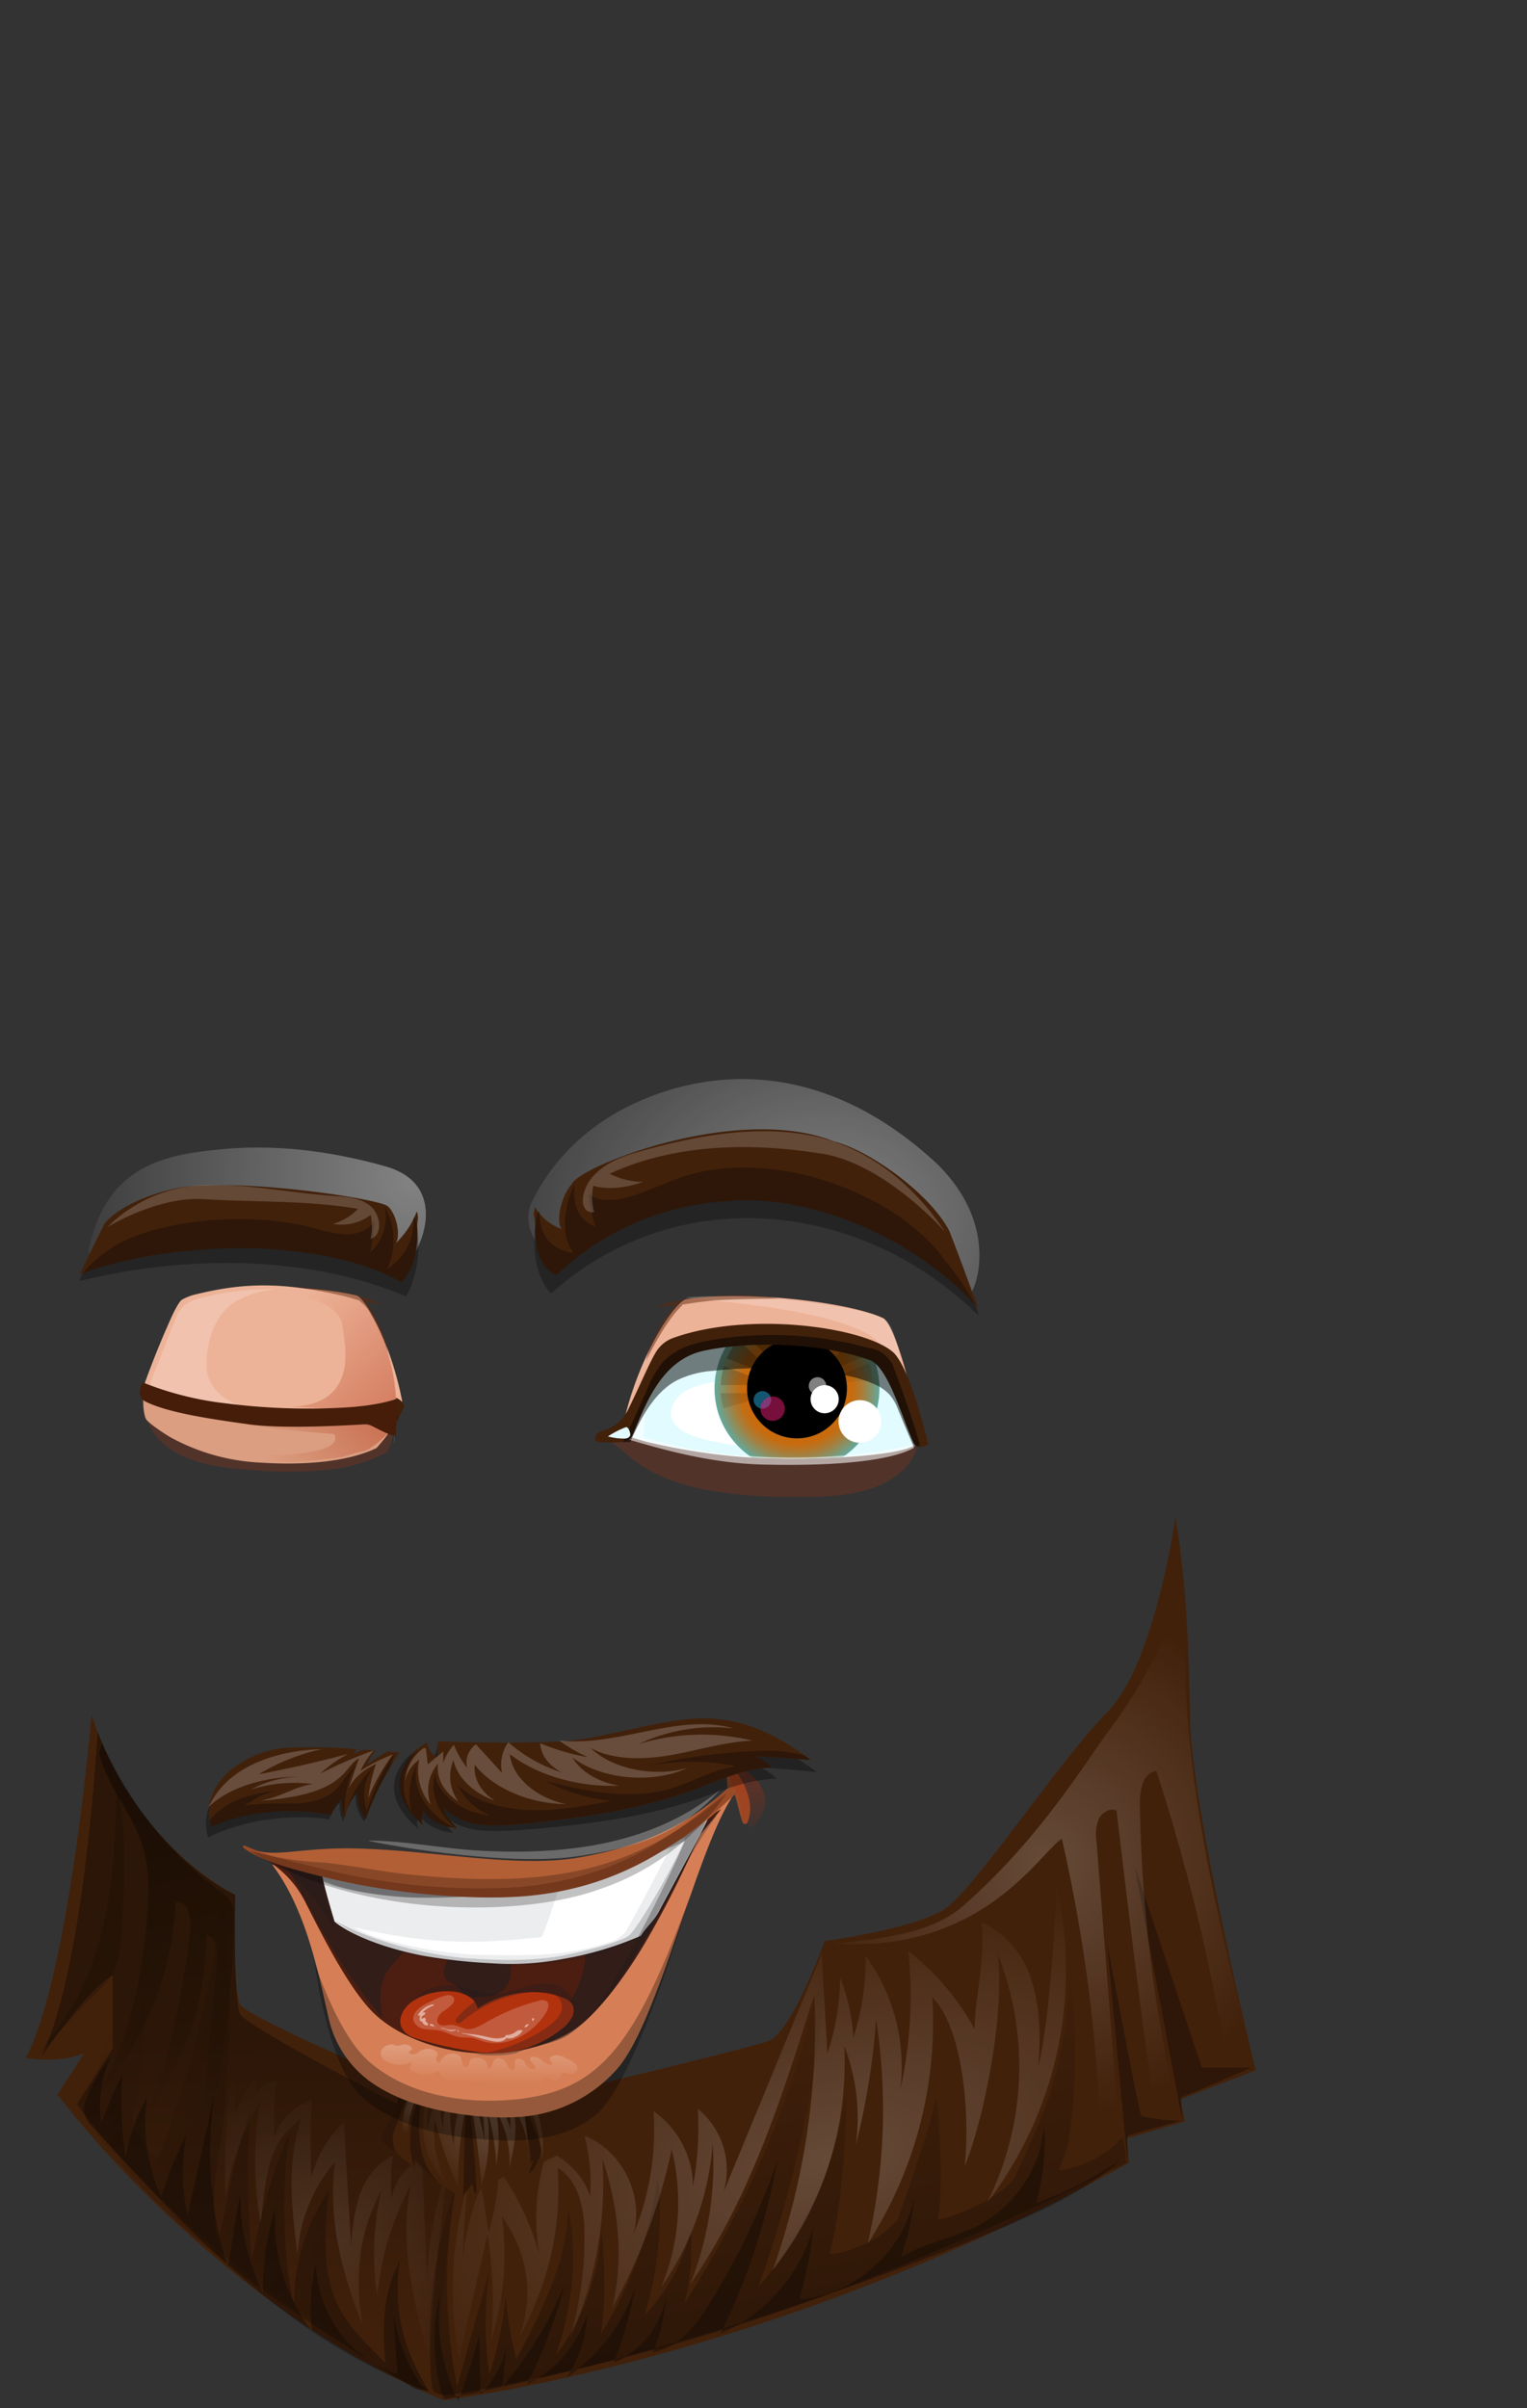 <svg xmlns="http://www.w3.org/2000/svg" xmlns:xlink="http://www.w3.org/1999/xlink" viewBox="0 0 313.49 494.47"><rect x="0" y="0" width="313.49" height="494.47" fill="#333333" stroke="none"/><defs><style>.a{fill:none;}.b{fill:url(#a);}.aw,.c,.y{opacity:0.3;}.c{fill:url(#b);}.ab,.af,.ai,.ax,.d,.e{fill:#fff;}.ag,.ak,.ap,.ar,.at,.e,.f,.g{opacity:0.5;}.f{fill:#29abe2;}.g{fill:#ed1e79;}.h{fill:#42210b;}.i,.l,.n,.q{fill-opacity:0.34;}.i{fill:url(#c);}.j{opacity:0.3;}.k{opacity:0.15;}.l{fill:url(#d);}.ay,.m,.o,.p,.r,.s{fill-opacity:0.39;}.m,.o,.r,.s{opacity:0.48;}.m{fill:url(#e);}.n{fill:url(#f);}.o{fill:url(#g);}.p{opacity:0.25;fill:url(#h);}.q{fill:url(#i);}.r{fill:url(#j);}.s{fill:url(#k);}.t{fill:#d67f56;}.u{opacity:0.4;fill:url(#l);}.v{fill:#4b1e11;}.w,.y,.z{fill:#1b1c20;}.w{opacity:0.51;}.x{fill:#ecedee;}.ab,.z{opacity:0.2;}.aa{fill:#b3320e;}.ac{fill:#b35f35;}.ad{fill:#994a26;}.ae{opacity:0.24;}.af{opacity:0.27;}.ag{fill:url(#m);}.ah{opacity:0.34;}.ai{fill-opacity:0.2;}.aj{fill:#edb398;}.ak{fill:#63280f;}.al{fill:#993519;opacity:0.31;}.am{fill:#e1fbff;}.an{clip-path:url(#n);}.ao{opacity:0.57;}.aq{clip-path:url(#o);}.ar{fill:url(#p);}.as{fill:#db9e81;}.at{fill:url(#q);}.au{fill:#451d09;}.av{opacity:0.39;fill:url(#r);}.ax{opacity:0.18;}.ay{fill:url(#s);}</style><radialGradient id="a" cx="16.93" cy="16.93" r="16.93" gradientUnits="userSpaceOnUse"><stop offset="0.67" stop-color="#c76b0e"/><stop offset="0.71" stop-color="#be701a"/><stop offset="0.8" stop-color="#a77e3b"/><stop offset="0.91" stop-color="#82956f"/><stop offset="1" stop-color="#62a99d"/></radialGradient><linearGradient id="b" x1="12.01" y1="1.82" x2="19.18" y2="23.62" gradientUnits="userSpaceOnUse"><stop offset="0"/><stop offset="1" stop-opacity="0"/></linearGradient><linearGradient id="c" x1="52.82" y1="486.01" x2="51.54" y2="417.03" gradientUnits="userSpaceOnUse"><stop offset="0" stop-opacity="0"/><stop offset="1"/></linearGradient><linearGradient id="d" x1="148.7" y1="405.79" x2="164.2" y2="489.29" xlink:href="#c"/><radialGradient id="e" cx="214.33" cy="382.11" r="52.91" gradientUnits="userSpaceOnUse"><stop offset="0" stop-color="#fff"/><stop offset="1" stop-color="#fff" stop-opacity="0"/></radialGradient><linearGradient id="f" x1="22.96" y1="410.25" x2="100.46" y2="466.75" xlink:href="#c"/><radialGradient id="g" cx="171.26" cy="442.37" r="101.61" gradientTransform="matrix(0.96, -0.26, 0.14, 0.51, -55.63, 262.46)" xlink:href="#e"/><radialGradient id="h" cx="64.82" cy="459.09" r="36.48" xlink:href="#e"/><linearGradient id="i" x1="39.15" y1="436.13" x2="24.34" y2="375.37" xlink:href="#c"/><radialGradient id="j" cx="-78.62" cy="875.24" r="17.42" gradientTransform="matrix(1, 0.1, -0.03, 0.99, 205.8, -423.02)" xlink:href="#e"/><radialGradient id="k" cx="-94.16" cy="874.13" r="5.78" gradientTransform="matrix(1, 0.1, -0.03, 0.99, 205.8, -423.02)" xlink:href="#e"/><linearGradient id="l" x1="189.12" y1="-1187.7" x2="189.52" y2="-1172.27" gradientTransform="matrix(1.07, 0.04, -0.01, 0.79, -113.88, 1346.25)" gradientUnits="userSpaceOnUse"><stop offset="0" stop-color="#fff"/><stop offset="0.22" stop-color="#fff" stop-opacity="0.76"/><stop offset="0.6" stop-color="#fff" stop-opacity="0.36"/><stop offset="0.87" stop-color="#fff" stop-opacity="0.1"/><stop offset="1" stop-color="#fff" stop-opacity="0"/></linearGradient><linearGradient id="m" x1="-160.78" y1="811.67" x2="-159.24" y2="831.97" gradientTransform="matrix(0.99, 0.06, -0.04, 1.01, 344.06, -451.59)" gradientUnits="userSpaceOnUse"><stop offset="0" stop-color="#b02e0e"/><stop offset="1" stop-color="#b02e0e" stop-opacity="0"/></linearGradient><clipPath id="n"><path class="a" d="M125.3,294.06a29.57,29.57,0,0,0,5.19-5.15c3.84-4.77,8.39-11.61,14-12.56,11.19-1.88,31.37-.24,33.83,1,4,2.3,10.72,14.77,10.75,19.05-3,3-26.34,3.61-37.53,2.72A128.4,128.4,0,0,1,131.88,296C129.65,295.33,127.46,294.69,125.3,294.06Z"/></clipPath><clipPath id="o"><path class="a" d="M85.29,292.3a27.65,27.65,0,0,1-4.24-5.11c-3.08-4.68-6.68-11.32-11.54-12.6-9.68-2.53-27.43-2.45-29.65-1.46C36.23,275,29.63,286,29.36,290c2.42,3,22.84,5.21,32.68,5.17a106.91,106.91,0,0,0,17.39-1.53Q82.42,293,85.29,292.3Z"/></clipPath><linearGradient id="p" x1="549.04" y1="476.82" x2="525.34" y2="450.48" gradientTransform="matrix(1.05, -0.04, 0.04, 1.05, -511.04, -182.92)" xlink:href="#m"/><linearGradient id="q" x1="540.49" y1="459.4" x2="517.78" y2="476.12" gradientTransform="matrix(1.05, -0.04, 0.04, 1.05, -511.04, -182.92)" xlink:href="#m"/><radialGradient id="r" cx="518.02" cy="-1001.82" r="73.81" gradientTransform="matrix(1.08, 0, 0, 0.85, -389.79, 1101.65)" xlink:href="#e"/><radialGradient id="s" cx="85.01" cy="241.52" r="78.24" xlink:href="#e"/><symbol id="t" viewBox="0 0 34.22 33.87"><circle class="b" cx="16.93" cy="16.93" r="16.93"/><path class="c" d="M4.84,6.94a15.77,15.77,0,0,0-2.35,3.85l10.81,4Zm5.22-4.09A15.8,15.8,0,0,0,6,5.72l8.69,8.1Zm6.61,12.88L22.09,2.11C18.93.53,13.4,1.35,11.6,2.19ZM1.92,12.36a16.06,16.06,0,0,0-.64,3.89h11ZM17.77,1.29V12.84L22.14,2.15A15.41,15.41,0,0,0,17.77,1.29ZM31.09,10.2a15.65,15.65,0,0,0-2.43-3.66l-8.11,8.11ZM1.29,17.92A7.52,7.52,0,0,0,1.88,21l10.93-3.08ZM27.49,5.35a15.56,15.56,0,0,0-3.8-2.56L19.28,13.56Zm4.91,9.89a9.43,9.43,0,0,0-.67-3.49l-10.67,4.5Z"/><circle cx="16.93" cy="16.93" r="10.25"/><circle class="d" cx="22.61" cy="19.14" r="2.89"/><circle class="e" cx="21.15" cy="16.42" r="1.8"/><circle class="f" cx="9.82" cy="19.27" r="1.8"/><circle class="g" cx="11.93" cy="21.08" r="2.51"/><circle class="d" cx="29.84" cy="23.71" r="4.38"/></symbol></defs><path class="h" d="M18.8,352.08s-4.5,53.25-13.5,70.5c0,0,6.75,1.25,12-1l-5.5,8.5s31.75,43,79.25,62.75c0,0,67.25-7.75,140.75-48.75l-.5-5,12-3.5-1-4.5,15.5-6s-13.25-53.5-13.5-72.5-1.25-31-3-41c0,0-4.25,30.25-14,40s-27.25,36.5-33.5,40.5-24.5,6.5-24.5,6.5-6.75,18.75-11.5,20.5-60.5,15-60.5,15-46.5-19.5-48-22.5-1-22.5-1-22.5S27.55,379.33,18.8,352.08Z"/><path class="i" d="M95.3,438.58c-10.85-4.6-44.76-22.5-46-25-1.5-3-1-24.5-1-24.5s-17.55-7.55-28.25-33.42c0,0-2.75,49.67-11.75,66.92,0,0,9.5-14,14.83-17v15l-7.33,11.5s27.43,38.44,74.75,58.25C89.64,477.9,92.8,449.83,95.3,438.58Z"/><path class="j" d="M242.69,435.21l-9.82-52.33,13.85,41.66,10.17,0c-4.34,1.82-9.76,4.32-14.43,6.07"/><path class="j" d="M231.54,444.58l-4.32-46c2.24,11.69,6.68,35.47,7.08,35.82s5.54,1.14,8,1c-4,1.39-6.86,1.77-10.84,3.16"/><path class="k" d="M18.61,410.42A21.76,21.76,0,0,0,23.2,405c1.41-2.71,1.61-5.87,1.78-8.92.54-9.82,1.07-19.78-.93-29.41-.3,8.77-.61,17.58-2.29,26.19s-4.81,17.09-10.24,24A24.56,24.56,0,0,0,7.94,422S15.28,413.58,18.61,410.42Z"/><path class="l" d="M231.18,444.1a24.44,24.44,0,0,0-.75-5.25,21.06,21.06,0,0,1-13.06,6.78c.65-2,1.57-3.67,1.92-5.76a106.89,106.89,0,0,0,.34-33.16,99.05,99.05,0,0,1-4.66,25c-.83,2.57-5.47,12.94-6.67,15.35S200,454,192.55,455.83c1.09-6.33.47-19.26-.38-25.63-.84,6.18-7.37,23.88-7.62,24.88-.5,2-7.27,7.21-14.25,7.75,2.52-9.58,3.41-23.71,3.48-33.62a77.94,77.94,0,0,1-18.09,40.38A249.45,249.45,0,0,0,170,398.3a207.63,207.63,0,0,1-29.51,74.76,45.69,45.69,0,0,0,1.32-15,37.29,37.29,0,0,1-9.49,17.29,71.77,71.77,0,0,0,2.79-28.21,82.83,82.83,0,0,1-11.69,32,84.9,84.9,0,0,0,0-21.25,47.3,47.3,0,0,1-9.24,25.66c3.41-10.28,4.48-20.38,2.43-30.35.07,10.83-5.57,21.65-10.61,31.23a80.37,80.37,0,0,1-2.21-13.16,67.42,67.42,0,0,1-3.33,16.21,70.36,70.36,0,0,1,.19-21.87L93.84,490a107.32,107.32,0,0,1,.24-42.92,99.38,99.38,0,0,0-5.46,42.5c.16,1.76.84,1.78,2.55,2.23.85.22,36.33-5.72,71.13-17.95S231.18,444.1,231.18,444.1Z"/><path class="m" d="M242.36,320.89c-.66,12.59-7.09,24.17-14.59,34.31-5.18,7-14.47,22.55-30.14,36.22-6.44,5.61-16.67,6.66-26.33,7.66,30.66,2,42.2-18.83,46.7-21.51a322.26,322.26,0,0,1,8.05,65.76c1.44-.33,2.62-.95,4.06-1.29l-5-64a8.87,8.87,0,0,1,.42-4.47c.64-1.38,2.29-2.4,3.69-1.81,2.3,19.37,7.34,61.55,8.45,62.8s3.43,1.53,4.34.13a299.46,299.46,0,0,1-8-64.56c0-2.7.72-6.28,3.41-6.47a400.52,400.52,0,0,1,14.45,59.81,9.88,9.88,0,0,1,5.47,0c-8.12-32.45-16.31-65.6-13.59-98.94"/><path class="n" d="M88,490.94c-5.25-8.68-7.43-16.74-5.91-26.77-3.71,7.15-3.5,13.91-3,21C70.1,476,64.8,472,67.56,449.7a42.21,42.21,0,0,0-7.23,23.38c-2.4-9.32-2.45-25.33-.87-34.83C56.21,444.33,53,456.74,51.65,464c-.85-11.63-1.1-21.38-.1-30.63-3,7-4.5,17.5-6.83,26.66-1.66-6.72-.35-13.77.61-20.62a192.79,192.79,0,0,0,.4-49.88c-2.49,18.92-6.16,35.6-13.18,53.34-1,.7-6-5.74-5.25-9,2.16-9.46,3.3-23,1.66-32.53a33.53,33.53,0,0,1-9.74,29.43,40.64,40.64,0,0,0,3.68-22,35.31,35.31,0,0,1-5.68,20.71A5,5,0,0,0,16.15,432a4.48,4.48,0,0,0,1,2.48C34,458.85,60,475.05,85.3,490.56"/><path class="o" d="M216.89,387.15a78.39,78.39,0,0,1-14.23,65.11,62.55,62.55,0,0,0,2.19-51c1.4,11.83-2.44,32.5-6.8,43.58,1.06-9.51,0-27.92-6.66-34.82a83.64,83.64,0,0,1-13.26,50.69,121.73,121.73,0,0,0,1.73-46.11,148,148,0,0,1-4.15,25.78,40.81,40.81,0,0,0-2.39-20.29,68.71,68.71,0,0,1-14.69,46.06,149.76,149.76,0,0,0,8.57-56.68c-6.49,20.71-13.15,41.78-25.53,59.61a66.56,66.56,0,0,0,4.65-29,59,59,0,0,1-10.57,29.52,44.94,44.94,0,0,0,2.14-28.27,115.69,115.69,0,0,1-12.17,32.52c2.36-10.33,1.3-20.59-2.06-30.64a77,77,0,0,1-6.73,37.08A72.74,72.74,0,0,0,120,458.92c0-5.19-1.08-11.13-5.52-13.81.85,12.69-1.91,23.61-7.88,34.84,3.15-8.85,1.78-17.18-3.56-24.9a59.26,59.26,0,0,1-2.22,25.58,89.3,89.3,0,0,0-.73-21.79l-5.84,25.41A77.25,77.25,0,0,1,96,448.65q-.77,7.65-1,15.33a51,51,0,0,1,3.83-15.05l1.48,9.41a49.53,49.53,0,0,0,2.1-12.85A54.54,54.54,0,0,1,110.72,463a43.88,43.88,0,0,1,1.68-21.57c4.06,2.25,7.33,5.13,8.75,9.56A38.52,38.52,0,0,0,120,438.55c7.73,3,12.33,12.36,10,20.3a55.86,55.86,0,0,0,4.16-25.36A19,19,0,0,1,142.26,449a67.32,67.32,0,0,0,1-16,16.18,16.18,0,0,1,5.26,17.19l20.17-48.92,1.17,20.37A48.62,48.62,0,0,0,172.45,406a39.25,39.25,0,0,1,2.74,12.42,51.75,51.75,0,0,0,2.5-16.89A38.9,38.9,0,0,1,184.85,429a88.73,88.73,0,0,0,1.62-28.38,52,52,0,0,1,13.62,16c.09-6.93,2.37-14.69,1.37-22a19.4,19.4,0,0,1,10.36,12.18c1.77,5.63,1.82,11.67,1.32,17.55C216,412.86,216.89,387.15,216.89,387.15Z"/><path class="p" d="M91.38,450.1c-1.59,11.55-2.63,23.19-3.12,34.84-3.21-11.85-6.45-24.26-3.9-36.28a58.8,58.8,0,0,0-6.9,22.83,57.55,57.55,0,0,1,.85-21.8c-4.71,9-5.47,17.51-3.94,27.55-4.37-11.15-7-21.38-5.62-33.28a32,32,0,0,0-7.67,19c-1.22-9.68-2.26-18.63.76-27.9-7.31,5-7.2,12.66-8.34,21.42a75,75,0,0,1-.12-25,54.61,54.61,0,0,0-7,19.42,113.35,113.35,0,0,1,1.85-27.7l.07,11.22a16.82,16.82,0,0,1,4.37-7.88,7,7,0,0,1-.26,3.36,7.49,7.49,0,0,1,4.31-2.85,74.84,74.84,0,0,0-.4,11.88c1.17-3.87,4-6.19,7.69-7.92a155.26,155.26,0,0,0-.08,16,24.33,24.33,0,0,1,6.65-11.32l1.53,25.79a40.25,40.25,0,0,1,1.72-10.76c1.22-3.43,3.55-6.64,6.9-8.08a33.35,33.35,0,0,0-.33,8.81,11.28,11.28,0,0,1,6.25-8.28l1,24.74a85.65,85.65,0,0,1,3.83-21.65"/><path class="q" d="M20.36,360.06c1.63,6.6,6.57,11.93,8.72,18.38C31,384.05,30.59,390.13,30,396c-1.33,12.58-4,25.49-11.43,35.72A63.43,63.43,0,0,0,36,390.63c2.25-.73,3.32,2.71,3.09,5.07a152.71,152.71,0,0,1-8.46,37.56,63.1,63.1,0,0,0,11.78-36c2,.41,2.34,3.19,2.15,5.28q-2,21.4-4,42.82A195,195,0,0,0,48,393.87a6.81,6.81,0,0,0-.5-3.21,7.36,7.36,0,0,0-2.28-2.3A76.82,76.82,0,0,1,20.91,358"/><path class="j" d="M90.73,491.6a41.19,41.19,0,0,1-.36-20.86A39.66,39.66,0,0,0,94.07,493a122.3,122.3,0,0,0,4.33-13.74l.29,12.34a20,20,0,0,0,5.32-9.83l-.92,8.38a77.41,77.41,0,0,0,12.76-20.9,96.82,96.82,0,0,1-7.74,20.41,24,24,0,0,0,12.4-14.4,25.47,25.47,0,0,1-4.11,12.85,36.48,36.48,0,0,0,14-18.39,79.38,79.38,0,0,1-4.44,15.46,18.28,18.28,0,0,0,10.75-13.48A34.91,34.91,0,0,1,134,483c5.32-.85,9-5.65,11.83-10.23a142.25,142.25,0,0,0,13.77-29.24,131.81,131.81,0,0,1-11.7,35.64,33.73,33.73,0,0,0,19.11-22,85.35,85.35,0,0,1-2.92,14.95c11.45-.8,21.76-10.12,23.69-21.43a60.4,60.4,0,0,1-2.81,12.82c4.91-3.06,10.9-3.94,16-6.63a25.56,25.56,0,0,0,13.41-20.73,48.37,48.37,0,0,1-1.66,16.24,74.5,74.5,0,0,0,17.38-8.95c-7.61,6.75-17.08,11-26.48,14.88A610.29,610.29,0,0,1,91.3,492.62"/><path class="j" d="M86.49,489.79a35.84,35.84,0,0,1-5.7-14.55l.8,12.26a24.53,24.53,0,0,1-16.73-22.77A42,42,0,0,0,64,478.56a36.58,36.58,0,0,1-7.42-25.28A54.91,54.91,0,0,0,54,470.77a45.59,45.59,0,0,1-4.69-20.54l-2.54,15.45A79.89,79.89,0,0,1,44,430.25l-5.48,24.58a39.41,39.41,0,0,1-.21-16.61A88.08,88.08,0,0,0,33.08,451a36.46,36.46,0,0,1-2.89-20.42,41.89,41.89,0,0,0-4.41,12.36,78.43,78.43,0,0,1-.7-16.91A101.37,101.37,0,0,0,20.8,436a24,24,0,0,1,2-13.76,31.81,31.81,0,0,0-5,8.57,5.72,5.72,0,0,0-.53,3.11,6.31,6.31,0,0,0,1.83,2.94c20,21.84,41.23,44.47,69.21,54.2"/><path class="h" d="M84.38,422.58a90.38,90.38,0,0,1-6.31,16.9l7.06,5.62v-1.82a26.68,26.68,0,0,0,9.81,7.86l2-2.77.52,2c4.66-3.08,8.06-4.17,12.21-6.84a8.7,8.7,0,0,0-1.07,2.75,14.4,14.4,0,0,1,5.67-3.56A29.09,29.09,0,0,1,111,423.3"/><path class="j" d="M109.56,445.44c.73-1.33,1.63-3,1.49-4.33s-3.5-9.35-4.75-12.17c1.2,4.07,2.93,14.21,2.57,14.92a2.57,2.57,0,0,1-.51.5c.43-.25.87-.52,1.31-.8a8.7,8.7,0,0,0-1.07,2.75C108.9,446,109.23,445.72,109.56,445.44Z"/><path class="j" d="M81.23,436.71l5.28-14.07-2.13-.06a90.38,90.38,0,0,1-6.31,16.9l3.52,2.8a5.65,5.65,0,0,1-.9-3.74A8.2,8.2,0,0,1,81.23,436.71Z"/><path class="j" d="M97.46,450.4l.36-.23c-.11-6.2-1.37-15.49-1.36-21.3-1.33,6.42-1.12,14.34-1.36,22.05l1.84-2.55C97.11,449.05,97.29,449.72,97.46,450.4Z"/><path class="j" d="M86.67,442.27a25.43,25.43,0,0,1,.76-13.95A20.22,20.22,0,0,0,85,445l.09.07v-1.82a26.43,26.43,0,0,0,5.26,5.14A13.07,13.07,0,0,1,86.67,442.27Z"/><path class="r" d="M88,429.28a21.07,21.07,0,0,0-1,9.86,15.68,15.68,0,0,0,4.63,9,21.69,21.69,0,0,1-2.33-12.94A73,73,0,0,0,94.05,449a78.24,78.24,0,0,1,2.3-19.64q1.66,9.68,2.51,19.42a35.52,35.52,0,0,0,1-16,44.68,44.68,0,0,1,2,11.91,30.42,30.42,0,0,0-.06-11.41,21.41,21.41,0,0,1,2.77,11.88c1-4.24,2-8.77.49-13a19.69,19.69,0,0,1,3.47,11.2,136.16,136.16,0,0,0-1.45-13.9,29.84,29.84,0,0,1,4.19,13.89,19.73,19.73,0,0,0-5.12-16.33l.52,6.38a6.46,6.46,0,0,0-3.22-4.34,18.72,18.72,0,0,1,1.32,8.16,14.89,14.89,0,0,0-4.45-7.48l1,5.79A12.31,12.31,0,0,0,98.74,430c.41,3.23.67,6.47.76,9.71a56.85,56.85,0,0,0-3.27-11.41,25.2,25.2,0,0,0-3.06,12.34A28.89,28.89,0,0,1,92.73,430a11.57,11.57,0,0,0-1.66,7.66,33.49,33.49,0,0,1-.82-7.7,20.08,20.08,0,0,0-2.52,7.65,23.4,23.4,0,0,1,.88-8.18"/><path class="s" d="M87.23,427.63A20.15,20.15,0,0,0,84,443a14.73,14.73,0,0,1,.21-12.82c.58-1.09,1.56-2.21,2.83-2"/><path class="t" d="M55.88,382.87c7.19,9.52,9.62,23.1,11.6,31.55a21.93,21.93,0,0,0,9.78,13.84c8.74,5.63,21.95,6.82,28.56,6.45a29.27,29.27,0,0,0,20.7-9.7c8.58-9.37,16.44-45.29,24-56.33-.66-1.57-23.29,20.31-37.94,21.55-15.84,1.67-25.18,1.17-41-2.3"/><path class="j" d="M64.62,403.19c3.17,8.79,6.92,16.62,11.5,20.43,11.48,9.55,28.1,7.93,33,7,15.24-2.59,22.21-13,32.67-41.66-1.46,4.74-11.23,37.45-18.8,44.64s-19.65,6.05-25.72,5.5c-9.48-.79-19.12-4.25-23.82-9.4C67.11,422.76,64.63,403.14,64.62,403.19Z"/><path class="u" d="M78.78,422.85c1.36,1.24,4.35,1.51,5.57.48a1.93,1.93,0,0,1-.11,1c-.14.34.07.75.57,1a8.9,8.9,0,0,0,1.64.6,3.55,3.55,0,0,0,2.59-.21,1.12,1.12,0,0,1,.82-.31c.39.06.52.39.64.64a3.24,3.24,0,0,0,2.59,1.45,3.67,3.67,0,0,0,1.54-.22,1.8,1.8,0,0,1,1.74.24,3.43,3.43,0,0,0,1.36.74c1.09.32,2.46.09,2.87-.59.18-.29.41-.73.89-.6s.37.4.46.64c.28.77,1.84,1.14,2.89.87a3.3,3.3,0,0,0,1.24-.63,1.73,1.73,0,0,1,1.81,0,3.25,3.25,0,0,0,1.41.39c1.08,0,2.07-.51,2.21-1.22a.67.67,0,0,1,.21-.5c.62-.42,1.5.65,2.39.59,1.1-.07.73-1.63,1.84-1.6a3.4,3.4,0,0,1,.78.18c1.09.26,2-.67,1.76-1.42s-1.28-1.26-2.21-1.72a5,5,0,0,0-2-.64c-.73,0-1.53.35-1.41.84s.73.78.45,1.12a2.86,2.86,0,0,1-2.15-1c-.56-.49-1.76-.92-2.28-.44s1,1.34,1.06,2.11c-.26.35-1.13.23-1.52-.1a4.19,4.19,0,0,1-.73-1.13,1.49,1.49,0,0,0-1.39-.66c-1.28.2,0,1.84-1.07,2.32-.77-.23-1-.87-1.29-1.4a1.82,1.82,0,0,0-1.73-1.05c-1.39.18-.72,2.17-2.17,2.11a1.67,1.67,0,0,0-.76-1.79,2.5,2.5,0,0,0-2.55-.13c-.66.52-.17,1.63-1.26,1.65-.93-.37-.28-2.26-1.72-2.69a3,3,0,0,0-2.35.31,3,3,0,0,0-1.09,1.43.77.77,0,0,1-.81-.81c.06-.34.35-.65.3-1-.09-.53-1-1-1.78-1a3.28,3.28,0,0,0-2,.61,2.45,2.45,0,0,1-1,.54c-.43.07-1.08-.15-1.06-.46s.38-.35.53-.54c.33-.42-.52-1-1.29-1.05a3.08,3.08,0,0,0-1.05.16,1.74,1.74,0,0,1-1.23-.05C79.76,419.28,76.86,421.1,78.78,422.85Z"/><path class="v" d="M126.39,380.76c-.71.27-1.43.53-2.16.76a.82.82,0,0,1-.72.89c-2.18.23-4.33.56-6.5.81a54.87,54.87,0,0,1-11.36,2.28,1.06,1.06,0,0,1-.51-.08,60.67,60.67,0,0,1-12.9,1.92c-17.81.89-38-6.18-38.59-6.54l3.54,2.89a20.89,20.89,0,0,1,5.49,6.87c2.74,5.36,8.59,17.37,13.89,22.64,7.69,7.63,25.41,12.06,39.48,4.61,13.15-6.61,27.41-40.66,27.41-40.81,1.15-1.29,3.11-3.68,4.64-5.58A84.22,84.22,0,0,1,126.39,380.76Z"/><path class="w" d="M145.41,373a46.15,46.15,0,0,1-17.32,12.85,57,57,0,0,1-18.43,4q-4,.29-8,.25a35,35,0,0,0-10.26,13.5c-.64,1.48-.18,3,1,3.44a4.53,4.53,0,0,1,2.94,3.85c1.61-.95,3.31-.77,5-1a5.28,5.28,0,0,0,4.29-3.33,15.73,15.73,0,0,0,.22-3.55,8.79,8.79,0,0,1,4.34-6.37,8.64,8.64,0,0,1,6.33-.72,5.64,5.64,0,0,1,3.78,2.41c1.55,2.58.63,7-1.09,10.56-3.34,6.86-9.61,11.77-15.37,12,0,0,9.55-.2,13.89-3.14,6.09-4.07,10.85-11.37,15.14-18.7,4.87-8.32,9.48-17.08,13.82-26.16Z"/><path class="w" d="M70.41,385c-3.83-1.23-7.69-2.65-11.87-2.55,5.87,11.11,12.17,23.28,20,31.76-.75-3-.79-7.08,1.26-9.85a28.76,28.76,0,0,1,7-6.76c4.22-2.88,10.32-5.19,14.77-7.58A105.93,105.93,0,0,1,70.41,385Z"/><path class="x" d="M142,374.78a79.13,79.13,0,0,1-15.6,6c-.71.27-1.43.53-2.16.76a.82.82,0,0,1-.72.89c-2.18.23-4.33.56-6.5.81a55.22,55.22,0,0,1-10.34,2.16,82.2,82.2,0,0,1-14.43,2c-9.08.42-18.8-1.15-26.2-2.91.26,2.32,2.63,10,2.63,10.05s4.85,4.38,18,7a113.7,113.7,0,0,0,14.57,1.6,56,56,0,0,0,14.24-.89,69.24,69.24,0,0,0,16.07-4.77c1.29-2,2.35-2.68,3.56-4.7,1.2-2.34,9.73-17.86,10.2-19.32C144.29,373.84,143.19,374.3,142,374.78Z"/><path class="d" d="M126.34,398.38a8.93,8.93,0,0,0,1.88-1.46c.51-.43,7.12-12.91,9.66-18.17-5,2-22.66,7.58-22.66,7.44,0,0-3.6,11.52-4.12,11.56-15.07,1.67-24.29,1.23-38.27-2,3,2.44,17.54,5.58,25.7,5.64C110,401.55,116.69,401.74,126.34,398.38Z"/><path class="y" d="M143.63,373.93a80.51,80.51,0,0,1-17.24,6.83c-.71.27-1.43.53-2.16.76a.82.82,0,0,1-.72.89c-2.18.23-4.33.56-6.5.81a54.87,54.87,0,0,1-11.36,2.28,1.08,1.08,0,0,1-1.17-1.05,60.34,60.34,0,0,1-7,.87,100.14,100.14,0,0,1-22.15-.8c-3.76-.56-18.63-3.89-21.18-3.21,4.77,1.79,12.18,9.78,14.39,14.81-.11-2.27-2-5.52-2.26-9.79,4.12,2,14.28,3.22,19,3.27,20,.17,27.48-2.73,44.7-7.59a59.4,59.4,0,0,0,10.66-4c-2.67,6.09-5.79,12.4-8.8,18.12-.63,1.21-5.77,11.58-10.36,17.4a74.87,74.87,0,0,0,10.76-14.18c5.47-9.52,7.79-16.78,14.86-26.52Z"/><path class="z" d="M144.13,373.87l-2,.83a80,80,0,0,1-15.77,6.06c-.71.27-1.43.53-2.16.76a.82.82,0,0,1-.72.89c-2.18.23-4.33.56-6.5.81a55.85,55.85,0,0,1-10.4,2.17,83.42,83.42,0,0,1-14.37,1.95A97.63,97.63,0,0,1,67,384.65c-.43-.1-.87.39-.81.88a2,2,0,0,1,0,.26.54.54,0,0,0,.32.44c10.87,4.2,23.15,3.9,35.22,2.72,12.19-.71,39.08-11.64,38.95-11.6-1.37,4.1-9.31,18-11.42,19.95-1.55,1.48-10.52,3.64-13.3,4.16-6,1.22-13.48,1.1-19.54.67-8.25-.53-20.73-3.66-27.61-7.8-.16-.13,4.64,4.44,16,7.22,5.38,1.29,10.91,1.52,16.39,1.81,9.48.53,20.73-.56,29.57-5.25a6.44,6.44,0,0,1,1.24-.52c1-1.62,2-3.24,3-4.83a.25.25,0,0,0,0-.07c1.09-2.13,7.38-13.53,9.51-17.83C144.89,374.25,144.63,373.66,144.13,373.87Z"/><path class="aa" d="M82.43,413.72c.74-2,2.72-3.32,4.77-4.06a13.26,13.26,0,0,1,6.32-.66c2,.3,4.21,1.4,4.52,3.43,5.33-3.47,12.25-4.42,17.72-2.16a3.27,3.27,0,0,1,1.8,1.37,3.09,3.09,0,0,1-.25,2.8,7.71,7.71,0,0,1-2,2.19,22.36,22.36,0,0,1-16.45,4.83,76.64,76.64,0,0,1-13.73-3C83,417.73,81.58,416,82.43,413.72Z"/><path class="ab" d="M87.61,411.36c-1.51.73-3.15,2.11-2.69,3.63a2.77,2.77,0,0,0,2.22,1.63c1,.19,2,.12,3,.3,1.56.3,2.92,1.23,4.5,1.4.76.08,1.53,0,2.28.11a12.54,12.54,0,0,1,2,.63c4.63,1.59,10.22-1.15,13.06-5.62.5-.79.91-1.93.27-2.49a1.89,1.89,0,0,0-1.7-.11,42.76,42.76,0,0,0-10.66,4.37c-1.36.79-2.87,1.69-4.35,1.39a19.81,19.81,0,0,0-2.54-.83c-1-.07-2.34.5-3-.27s.17-2,1.06-2.56,3.34-2.23,1.54-3.2C91.62,409.25,88.46,411,87.61,411.36Z"/><path class="e" d="M87.36,414.79a.3.3,0,0,0-.32-.46,4.14,4.14,0,0,0-.49.19c-.17-.4.4-.75.67-.94a.21.21,0,0,0-.13-.38,2.23,2.23,0,0,0-.36.05,4.93,4.93,0,0,1,2.18-1.39c.19-.06.14-.35-.06-.3a4.66,4.66,0,0,0-2.94,2,.22.22,0,0,0,.29.32l.2-.08a1.11,1.11,0,0,0-.15,1.13.19.19,0,0,0,.19.12l.21,0a1.07,1.07,0,0,0,1,.84.24.24,0,0,0,.2-.38C87.76,415.34,87.21,415,87.36,414.79ZM89,415.9a.15.15,0,0,0-.1-.19l-.39-.13c-.24-.07-.37.28-.13.36l.4.11A.17.17,0,0,0,89,416a1,1,0,0,0,.27.19s.06,0,0-.06A.79.79,0,0,0,89,415.9Zm.88.43a0,0,0,0,0,0,0A0,0,0,0,0,89.91,416.33Zm1.81.34a2,2,0,0,0-1.13-.27.07.07,0,0,0,0,.13c.56-.1,1.19.35,1.74.47a1.74,1.74,0,0,0,1.32-.2s0-.1,0-.09A4,4,0,0,1,91.72,416.67Zm2.37.23c-.13-.11-.29.1-.16.17a.91.91,0,0,0,.34.14s0,0,0,0A1.09,1.09,0,0,0,94.09,416.9Zm13.13,0a1.41,1.41,0,0,0-1.34.32,3,3,0,0,1-1.85.64.29.29,0,0,0-.28.39s0,0-.08,0c-1.8.67-3.26,0-5-.3-1.24-.26-2.51-.31-3.77-.5-.06,0-.08.09,0,.1,2,.33,3.89,1.06,5.86,1.48,1.19.26,2.1.42,3.13-.39a.18.18,0,0,0,.07-.19,2.3,2.3,0,0,0,1.82-.22,2.92,2.92,0,0,0,1.5-1.22A.06.06,0,0,0,107.22,416.89Zm1.25-1.27a1,1,0,0,0-.35.07c-.17.08-.22.24-.35.36a.12.12,0,0,0,.14.2c.34-.18.44-.14.62-.5C108.55,415.69,108.54,415.61,108.47,415.62Zm.37-.44-.14.08s0,.09,0,.06l.14-.08S108.88,415.16,108.84,415.18Zm.67-.77-.12,0a.26.26,0,0,0-.18.22s.21-.78.19-.73a4.84,4.84,0,0,0-.17,1l.13,0a.24.24,0,0,0,.27-.16l0-.1A.13.13,0,0,0,109.51,414.41Z"/><path class="y" d="M117.33,414.59c2-3.47-1.24-6.56-3.58-7.13-3.92-.95-8.07,1.83-12.12,1.91-2.77.06-5.27-1.16-7.93-1.62-2.91-.5-6.82.41-8.9,3.29a6.31,6.31,0,0,1,2.89-1.61c2.64-.64,5.8-1.06,8.35,0a2.24,2.24,0,0,1,1.48,1.48,22.05,22.05,0,0,0-3.85,3.59.61.61,0,0,0,.9.81c4.91-4.23,12.32-7,18.16-6.14a3,3,0,0,1,2.63,3.07c.06,4-12.15,9.41-17.81,9.53a24,24,0,0,0,8.33-.15c2.62-1.27,4.8-1.75,7.38-3.24A12.88,12.88,0,0,0,117.33,414.59Z"/><path class="ac" d="M150.34,366.33c-8.87,8.49-18.62,12.82-31.36,15.06S89.25,380,73.8,379.56c-13.47-.41-18,2.57-23.59-.6,4.18,3.23,8.57,4.36,14,5.83,15.38,4.21,34.25,5.73,49.63,2.82s28.44-9.37,38-20.5"/><path class="ad" d="M151.16,363.8c-.59-.83-2.11-.05-2,.83s.11,1.8.25,2.68c-11.6,10.63-23.31,17.7-39.67,19.81-9.54,1.24-22.63.5-32.21-1.08-4.74-.76-9.47-1.76-14.14-3-4.4-1.15-7.21-1.43-13.11-4.05-.41-.18-.49.31-.22.5,3.73,2.66,9.16,4.06,13.71,5.24s9.1,2.16,13.7,2.91c9.77,1.63,23.42,2.69,33.15,1.41,16.67-2.14,28.41-9.71,40.24-20.57.57,1.89.92,3.82,1.62,5.77.14.38.86.34,1-.08C154.92,370.58,153.17,366.66,151.16,363.8Z"/><path class="ae" d="M149.15,368.23c-17.63,14.88-33.64,20.16-66.92,16.46-4.32-.5-11.67-1.92-16-2.26a70,70,0,0,1-15-2.41c22.36,13.9,56.09,13.76,72,7.84A51.12,51.12,0,0,0,149.15,368.23Z"/><path class="af" d="M119.56,381c12.7-2,20.44-4.9,28.47-13.67C134.48,378.54,116.91,381,98.56,380c-7.83-.41-15.27-2.06-23-2.07C75.51,378.08,103.57,383.67,119.56,381Z"/><path class="ag" d="M152.41,373.86c0-3.57-2.07-8.34-4-11.31,5.35.42,7.31,2.85,8.3,5.27s0,5.51-2.49,7.54"/><path class="ah" d="M86,375.6c-.81-1.25-.17-1.8-.08-3.14,1.11,2,4,3.62,7.09,3.87-1.29-1.48-2.27-2.38-2.75-4.05,4.89,3.69,7.52,4.28,20,3.2,11.44-1,22.83-2.58,33-6.1,5.16-1.79,10.3-4,16.17-4.16a8.78,8.78,0,0,0-3.66-2.33q6,.35,11.94,1c-4.16-3-12.15-9-23.18-9.07-9.17-.05-21.67,4.1-30.85,4.18-12.65.12-22.38-.36-23.88-.52,0,1.1-.9,2.1-.9,3.2a3.78,3.78,0,0,1-2.22-3C85.51,358.8,74.71,366.28,86,375.6Z"/><path class="h" d="M87,374.8c-.78-1.23-.16-1.79-.07-3.13,1.08,2,3.88,3.53,6.89,3.71-1.25-1.45-2.2-2.32-2.66-4,4.75,3.58,7.31,4.11,19.42,2.79,11.15-1.22,22.24-3.05,32.16-6.77,5-1.89,10-4.2,15.75-4.49a8.08,8.08,0,0,0-3.55-2.25q5.82.22,11.63.76c-4.06-2.89-11.81-8.74-22.56-8.58-8.92.13-21.1,4.53-30,4.8-12.32.38-22.68,0-24.13-.12v3.31a3.65,3.65,0,0,1-2.15-3C86.5,358,76,365.73,87,374.8Z"/><path class="j" d="M165.13,360.45a30.19,30.19,0,0,0-10.19-.89,115,115,0,0,0-22.47,3.14,47.59,47.59,0,0,1,18.65-.06c-5,.73-9,3.38-13.8,4.71-8.07,2.25-17.28.51-25.47-1.72a36.86,36.86,0,0,0,13.69,4.14c-5.5,1.05-11.11,2.11-16.82,1.9s-11.66-1.91-14.86-5.31a12.73,12.73,0,0,0,6.77,6.41c-5.89-.59-10.88-4.38-11.31-8.58-1.08,3.88.52,8.12,4.19,11.16a2.3,2.3,0,0,0,.26,0c-1.25-1.45-2.2-2.32-2.66-4,4.75,3.58,7.31,4.11,19.42,2.79,11.15-1.22,22.24-3.05,32.16-6.77,5-1.89,10-4.2,15.75-4.49a8.08,8.08,0,0,0-3.55-2.25q5.52.21,11,.71l.32-.15Z"/><path class="j" d="M93.37,375.34c-5.71-2.82-8.9-8-7.81-12.84a12.78,12.78,0,0,0-1.07,9.5c-2.64-4.19-2-9.3,1.69-13l-2.1,1.85c-2.43,3.07-4,8.24,2.87,13.95-.78-1.23-.16-1.79-.07-3.13C87.91,373.6,90.51,375,93.37,375.34Z"/><path class="ai" d="M86.86,359a9.28,9.28,0,0,0-3.7,6.66,7.09,7.09,0,0,1,2.92-4.36,10.73,10.73,0,0,0,2.38,9.29,8.39,8.39,0,0,1,1.49-8.5c-.47,2.85,1.13,5.84,4.14,7.79a8.71,8.71,0,0,1-1-8.48c.74,3.51,4,6.72,8.47,8.34-2.87-1.85-4.44-4.67-4.09-7.38,3.68,4.75,11.1,8,18.7,8.08-6.27-1.34-11.09-5.65-11.49-10.26,5.65,4.39,14.18,6.84,22.47,6.47-4.28-.65-8-2.92-9.66-5.82,5.87,4.57,16.51,5.54,23.65,2.17-6.83,2-15.56.21-19.92-4.12,4.55,2.58,11,2.46,16.58,1.48s10.93-2.71,16.68-2.95a44.5,44.5,0,0,0-23.4.71,36.17,36.17,0,0,1,19.52-3.23c-11.39-3.23-23.72,3.84-35.8,2.5a33,33,0,0,0,5.88,3.41,45,45,0,0,1-9.78-2.86c.07,2.33,1.78,4.64,4.46,6a30.88,30.88,0,0,1-11-6.19,7.89,7.89,0,0,0-1.29,6.3l-5.36-5.88A4.56,4.56,0,0,0,95.91,363a18.25,18.25,0,0,1-2.73-4.73A10.26,10.26,0,0,0,91,362l0-2.35-3.17,2.62-.42-3.37"/><path class="ah" d="M75.13,362.72a6.56,6.56,0,0,1,1.7-3l-2.41-.05a18.71,18.71,0,0,0-2.31,1,13.07,13.07,0,0,0,.81-1,114.23,114.23,0,0,0-14.63.5A22,22,0,0,0,46.2,366c-3.42,3.4-4.67,7.52-3.45,11.29,6.84-3.49,16.4-4.93,24.83-3.73a10.24,10.24,0,0,1,2.2-3.51,7.35,7.35,0,0,0,.71,4A10.66,10.66,0,0,1,73,368.54,8.46,8.46,0,0,0,74.76,374a64.21,64.21,0,0,1,7-14.05l-2.36-.08A21.4,21.4,0,0,0,75.13,362.72Z"/><path class="h" d="M75.47,362.31a6,6,0,0,1,1.68-2.86l-2.39-.18a18.17,18.17,0,0,0-2.29.89,12.37,12.37,0,0,0,.8-1,115.4,115.4,0,0,0-14.52-.29,20.58,20.58,0,0,0-12,5.12c-3.39,3.21-4.63,7.25-3.42,11.08,6.78-3.12,16.27-4,24.63-2.39a9.58,9.58,0,0,1,2.18-3.38,7.52,7.52,0,0,0,.71,4.05A10.05,10.05,0,0,1,73.39,368a8.93,8.93,0,0,0,1.72,5.48A60,60,0,0,1,82,359.86s-.89-.09-2.34-.21A19.25,19.25,0,0,0,75.47,362.31Z"/><path class="j" d="M81.14,359.78a43.85,43.85,0,0,0-5.82,12,9.27,9.27,0,0,1,1.37-8.86,18.21,18.21,0,0,0-5.42,8.74A10.85,10.85,0,0,1,73.39,368a8.93,8.93,0,0,0,1.72,5.48,58,58,0,0,1,5-10.64l1-3.06Z"/><path class="j" d="M68,372.69a9.58,9.58,0,0,1,2.18-3.38,7.52,7.52,0,0,0,.64,3.87,20.28,20.28,0,0,1,2.13-10.77q-1.75,2.07-3.26,4.22c-1.64,2.33-5.46,3.76-9.73,3.67a73.92,73.92,0,0,0-9.78.41c2.86-1.63,3.13-2.25,6.88-3-6.8.54-11.36,2.75-14,6a11.66,11.66,0,0,0,.33,1.39C50.13,372,59.62,371,68,372.69Z"/><path class="ai" d="M42.82,371.05c3.91-3.9,11.42-6.35,19.13-6.24a21.94,21.94,0,0,0-10.42,2.63,29.91,29.91,0,0,1,12.72-1.12c-3.77.49-6.26,2.6-10.83,3.43,17.82-1.32,16.91-6.88,20.26-8.69l-2.48,7.27c.62-2.42,2.78-4.65,6-6.14a35.83,35.83,0,0,0-1.62,7,42.85,42.85,0,0,1,5.07-8.94A34.94,34.94,0,0,0,74,363.61a17.29,17.29,0,0,1,2.72-4.18,89.42,89.42,0,0,0-11,4.76,28.68,28.68,0,0,1,5.76-4.07c-6,1.62-12.1,3-18.37,4.2a41.69,41.69,0,0,1,13-5.17C63.87,359.19,48.06,359.62,42.82,371.05Z"/><path class="aj" d="M160.64,278.9a54.46,54.46,0,0,1,20.45,2.74c1.6.58,5.25,7.6,6.59,8.38-.67-5.87-4.21-18.25-6.38-19.36-6.26-3.06-27.17-5.81-40.35-3.91-2.25.34-9.52,11-12.73,24.57C138.84,289.61,151.13,279.26,160.64,278.9Z"/><path class="ab" d="M185.19,282c-.66-5.66-1.89-10.32-3.89-11.33-3.19-1.59-13.86-3.38-23.43-4.12-8.88-.68-17.09-.38-17-.06,13.17,1.26,28.31,2.82,37.05,7.26C180.82,275.22,184.58,281.16,185.19,282Z"/><path class="ak" d="M159.92,266.63a53.83,53.83,0,0,0-12.6-.5c-4.09.26-8.46.62-12.44,2.06a20.25,20.25,0,0,0,3.65-.1,27.11,27.11,0,0,0-5.91,11.28c0,.1,3.91-8.09,7.34-11.23a.51.51,0,0,0,.16-.27c2.44-.37,4.87-.75,7.32-.9C151.59,266.7,160.09,266.65,159.92,266.63Z"/><path class="al" d="M122.52,295.65c2.81-.29,4.78,1.8,6.72,3.46,4,3.41,9.44,5.53,15.24,6.71a97,97,0,0,0,18,1.54c5.67.07,11.51-.06,16.58-1.8s9.2-5.39,9.51-10.13a225.73,225.73,0,0,1-58.2-1.36c-2.21-.34-4.59-.7-6.74.3"/><path class="am" d="M125.92,294.06a26.68,26.68,0,0,0,4.61-5.15c3.34-4.77,7.44-11.61,13.31-12.56,11.66-1.88,33-.24,35.34,1,4.06,2.3,9.56,14.77,9.16,19.05-3.2,3-25.69,3.61-36.52,2.72A127.82,127.82,0,0,1,132.55,296Z"/><path class="d" d="M177.6,285.39c-9.67-4.37-20.14-3.19-30.4-1.67a17.68,17.68,0,0,0-6.13,1.7c-1.88,1-3.46,3-3.32,5,.18,2.65,3.23,4.11,6,4.89,7.59,2.09,15.91,2.35,24,2.17,2.9-.06,5.91-.2,8.34-1.41s4.08-3.79,3.17-6.31"/><g class="an"><use width="34.22" height="33.87" transform="translate(146.69 268.16)" xlink:href="#t"/></g><g class="ao"><path class="d" d="M188.88,296.18c-16,4.54-41.43,4.07-56.84-1.18.48-2.46,0-5.7,1.59-8.07-2,2.81-3,5.76-5.83,8.28,8.3,2.48,18.11,5.25,28.84,5.51C186.45,301.42,189,296.18,188.88,296.18Z"/></g><path class="h" d="M122.32,294.75c-.26,1-.4,1.41,1.82,1.44,3.64,0,5.07,0,5.78-1.62,2.41-5.57,5.58-15.11,14.27-17.15,8.84-2,23.67-1.95,34.36,1.85,3.79,1.37,6.58,11.73,9,17,.55,1.18,2.1,1,3,.28,0,0-3.33-14.8-7-18.72-5.59-5.31-29.75-8.76-45.42-3.08a6.78,6.78,0,0,0-3.46,2.87c-1.43,2.37-2.95,6.14-5.7,11.8C126.61,294.11,122.64,293.45,122.32,294.75Z"/><g class="ap"><path d="M188.88,296.7c-1.49-5.06-3.24-10.12-5.14-15.13a6.41,6.41,0,0,0-5.53-4.83,75.3,75.3,0,0,0-32.05-1.61c-3.53.59-7.45,1.64-10.13,4.63a20.13,20.13,0,0,0-3.14,5.46q-2.4,5.44-5,10.89h1.47c2.17-4.76,4.77-10.05,9.49-12.63a19.78,19.78,0,0,1,7.49-2,95.3,95.3,0,0,1,25.89.73,25.71,25.71,0,0,1,7.68,2.2,9,9,0,0,1,2.86,2.11,10.47,10.47,0,0,1,1.64,3c1.08,2.62,2.18,5.24,3.32,7.86"/></g><path class="am" d="M128.47,295.38c.84-.18,1-.65.91-1-.09-.53-.3-1.2-.81-1.36a18.6,18.6,0,0,0-3.77,1.92A12.4,12.4,0,0,0,128.47,295.38Z"/><path class="aj" d="M82.55,287.62C80.27,275.8,75,266.42,73.16,266c-11.42-2.7-29.87-1.64-35.52.74-2,.88-5.76,12-6.68,17.43,1.21-.63,4.81-6.85,6.24-7.27a44.93,44.93,0,0,1,18-1.08c8.07,1,17.9,10.84,26.88,13.53C82.27,288.76,82.41,288.19,82.55,287.62Z"/><path class="ak" d="M56.57,264.52a44.42,44.42,0,0,1,11.06.43,38.12,38.12,0,0,1,10.76,2.78,17.35,17.35,0,0,1-3.19-.34,26,26,0,0,1,4.53,10.83c0,.09-3-7.75-5.78-10.89a.49.49,0,0,1-.13-.26c-2.11-.51-4.21-1-6.35-1.35C63.85,265.18,56.42,264.53,56.57,264.52Z"/><path class="al" d="M81.44,291.92l-.54,0a187.69,187.69,0,0,1-51-2.88c0,4.4,3.39,8.07,7.74,10s9.44,2.5,14.4,2.83a80.1,80.1,0,0,0,15.8-.15A30.54,30.54,0,0,0,79.67,298Q80.61,295,81.44,291.92Z"/><path class="am" d="M81.12,293.05c.37-1.32.73-2.65,1.07-4-.39-.57-.78-1.19-1.18-1.89-2.65-4.64-5.84-11.25-10.92-12.54-10.1-2.57-28.83-2.57-31-1.57C35.43,274.91,29.9,286,30,290c2.63,3,22.27,5.16,31.8,5.1a106.93,106.93,0,0,0,17-1.56Z"/><path class="d" d="M40,280.59c8.72-3.35,17.81-1.51,26.7.61a15.26,15.26,0,0,1,5.26,2c1.59,1.1,2.86,3,2.62,4.81-.31,2.44-3.06,3.57-5.56,4.09-6.76,1.39-14,1-21.12.31-2.53-.27-5.15-.61-7.21-1.9s-3.36-3.79-2.42-6"/><g class="aq"><use width="34.22" height="33.87" transform="translate(45.95 265.47) scale(0.97 0.97)" xlink:href="#t"/></g><g class="ao"><path class="d" d="M81.53,291.56c-1.75-1.91-2.4-4.49-3.65-6.63,1.24,2.3,1.19,5.47,1.46,7.77-13.78,3.75-35.09,2.6-49.21-2.27-.08,0,1.25,4.34,27.37,5.8,8.54.48,16.51-1,23.45-2.56C81.15,293,81.34,292.27,81.53,291.56Z"/></g><path class="h" d="M81.27,292.55c.42-1.54,1.34-2.45,1.73-4,0-.06-.56-.77-.61-.83-.89-1.17-6.82-2.53-8.14-2.67-29.25-3-40-1.75-42.25-1-3.46,3.36-1,5.89-.93,5.89.74.75-.94,1-.37-.05,1.3-2.34,4.43-3.59,10.05-3.71,6-.13,24,.82,27.75,1.12,4.63.38,10.25.88,12.72,5.15Z"/><g class="ap"><path d="M81.74,290.79c-.89-2.4-1.76-4.79-2.58-7.18a19.14,19.14,0,0,0-2.44-5.27c-2.17-2.95-5.54-4.2-8.6-5A62.4,62.4,0,0,0,40,272.56,6.71,6.71,0,0,0,36.47,274a7.4,7.4,0,0,0-1.58,2.58c-2,4.5-3.77,9-5.36,13.61l1,.78c1.15-2.34,2.26-4.68,3.35-7a10.17,10.17,0,0,1,1.61-2.67,7.69,7.69,0,0,1,2.63-1.74,21.4,21.4,0,0,1,6.84-1.49,79.45,79.45,0,0,1,22.69,1.16,16.75,16.75,0,0,1,6.44,2.35c3.64,2.48,5.59,6.92,7.15,11.14C81.39,292.08,81.57,291.44,81.74,290.79Z"/></g><path class="aj" d="M80.85,296.4a12,12,0,0,0-.81-6.66,109.4,109.4,0,0,1-48.83-3.86,2.18,2.18,0,0,1-1.13-.62c-.21-.3-.57-.63-.45-1,2.41-6.83,6.55-16.59,7.64-17.32a10.07,10.07,0,0,1,3.21-1.23c9.59-2.36,17-2.26,26.63-.34,1.26.25,5.61,1.15,6.63,1.77a7.18,7.18,0,0,1,2.36,2.72,38,38,0,0,1,5.09,23"/><path class="ai" d="M42.39,279.54c.24-4.15,1.42-9.41,5.89-12.23a19.79,19.79,0,0,1,7.5-2.49l.63-.08a54.13,54.13,0,0,0-14.86,1.7,9.77,9.77,0,0,0-3.15,1.2,6,6,0,0,0-2.21,2.75c-2,5-3.15,8.16-5.33,13.39a3.52,3.52,0,0,0,.5,1.79,2.14,2.14,0,0,0,1.1.61A104.84,104.84,0,0,0,60.77,291C51.06,290.08,41.92,287.68,42.39,279.54Z"/><path class="ar" d="M76.1,269.9a7.18,7.18,0,0,0-2.36-2.72c-1-.62-5.37-1.52-6.63-1.77-1.55-.31-3-.55-4.48-.76-1.79.25-3.59.32-5.36.43,5.38,1.12,12.36,2.49,13,7,.71,4.76,3.28,16.46-10.91,16.8,1.12-.13,19.52,1.05,20.64.88a12,12,0,0,1,.81,6.66l.34-3.47A38,38,0,0,0,76.1,269.9Z"/><path class="as" d="M79.88,291.09c.9,1.86.5,2.74-2.57,6.23-6,2.9-15.07,3.57-23.84,3a42.46,42.46,0,0,1-18.1-5c-1.13-.58-4.69-2.94-5.34-3.86s-1-5.54,0-6.2c15.36,4.7,32,7.46,48.6,6.33"/><path class="at" d="M30.52,287.28C42,291.47,48,292.87,68.59,294.45c2.81,5.18-19.37,4.75-23.34,3.85,7.86,2.45,14.88,2.14,23.31,1.12,2.89-.35,3.35-.94,6.19-1.49,1.25-.24,5.3-3.44,5.13-4.5-7.68-2.9-15.55-2.57-24.15-2.57s-17.79-.48-24.6-4.44"/><path class="au" d="M30,287.85c4.89,2.38,14.27,3.65,21.08,4.61s19.26.27,23.69,0a3.09,3.09,0,0,1,1.32.22c1,.41,5.15,2.85,5.16,1.8,0-2.22,1.18-7.7.15-7.26-.43.18-4,1.47-11.31,1.83a133.34,133.34,0,0,1-23.77-.9,65.39,65.39,0,0,1-17-4.29S27.55,286.67,30,287.85Z"/><path class="av" d="M192.47,239.06c11.2,11.1,8.92,22.62,7.07,26.13-.72,1.36-3.31-6-5.13-7.91-10.92-12.1-25.56-21.8-39.23-21.61-13.69-.23-29.42,7.05-38.9,23.74-4.57-.49-9.72-7.09-7.11-12.61a42.3,42.3,0,0,1,13.09-15.54C132.2,223.84,161.78,210.45,192.47,239.06Z"/><path class="h" d="M200.79,268.57c-13.53-15.15-35.63-23.63-51.87-21.91a55.25,55.25,0,0,0-34.67,15.15c-3.56-1.53-4.46-5.65-4.4-10.45,0-1.54-.55-1.72,0-3.48a10.45,10.45,0,0,0,5.52,4.5c-1.37-1.31-.18-6.84,2-9.24,1.57-3.73,34.2-16.61,53.84-8.77,7.48,1.89,19.84,10.85,23.72,18.46Q197.92,260.56,200.79,268.57Z"/><path class="aw" d="M110.75,248.78c-.12,4.87,2.58,8,7,8.48-2.48-3.16-2.4-8.69.28-14.21-.74,4.22.89,7.56,4.19,8.8a33.21,33.21,0,0,1-1.37-6.9c1.41,1.74,4.5,1.73,7.53,1s6.07-2.2,9.12-3.31c18.68-8,46.09,1.59,56.51,16.15,1.7,2,6.81,8.82,6.84,11.29-24.67-24.16-62.34-27.25-87.7-4.5-3.24-3.31-4.26-9.93-2.79-16.56"/><path class="ax" d="M168.16,236.81c-14-2.2-29.6-2-43,4.2a15.32,15.32,0,0,0,6.88,1.67c-3.68,1.29-7.42,1.63-10.24.8a11.24,11.24,0,0,0,.2,5.42c-3.19.36-2.94-4.32-.28-7.32s6.44-4.27,9.95-5.23c11.12-3.1,22.72-5.28,34.06-3.33s21.41,9.43,28.42,20.13C194.23,253.05,181.27,238.45,168.16,236.81Z"/><path class="ay" d="M18.17,256.78c-.38,1.83,2.66-1.08,4.33-1.67,19.46-6.9,40.67-10.33,60,5.34,3.73-2.4,10.33-17-3.23-20.92C70.39,237,58.5,234.78,46,235.93,34.52,237,21.83,238.78,18.17,256.78Z"/><path class="h" d="M16.36,261.66c11.51-4.43,27.66-6,39.56-5.16,8.71.64,18.54,2.31,26.48,6.75,2.8-2.86,3.44-7.09,3.26-11.37,0-1.38.4-1.82-.1-3.13a17.16,17.16,0,0,1-4.28,6.47c1.06-1.74,0-6.21-1.72-7.58s-25.77-5.17-40-4.13c-5.46.4-14.94,3.55-18.2,7.88Z"/><path class="aw" d="M84.88,250a11.6,11.6,0,0,1-5.36,10.54A14,14,0,0,0,79,247.82,9.94,9.94,0,0,1,76,257.13a40.84,40.84,0,0,0,.91-6.63c-1,2-3.41,2.94-5.71,2.95a27,27,0,0,1-6.86-1.33C50.5,248.48,30.7,250.5,22,256.87c-1.36,1-5.55,4.15-5.64,6.16,20.88-5.13,46.09-5.67,67,3.15,2.54-4.39,3.19-10.93,1.84-16.18"/><path class="ax" d="M41.78,246.22c10.3.64,21.47.21,31.74,2a11.88,11.88,0,0,1-5.15,3.08,10,10,0,0,0,7.75-1.84,12,12,0,0,1-.05,4.93c2.47-.7,2.18-4.83.08-6.65s-5-2-7.59-2.17c-8.33-.58-16.69-2.29-25-2.28A29.93,29.93,0,0,0,22,252S32.24,245.63,41.78,246.22Z"/></svg>